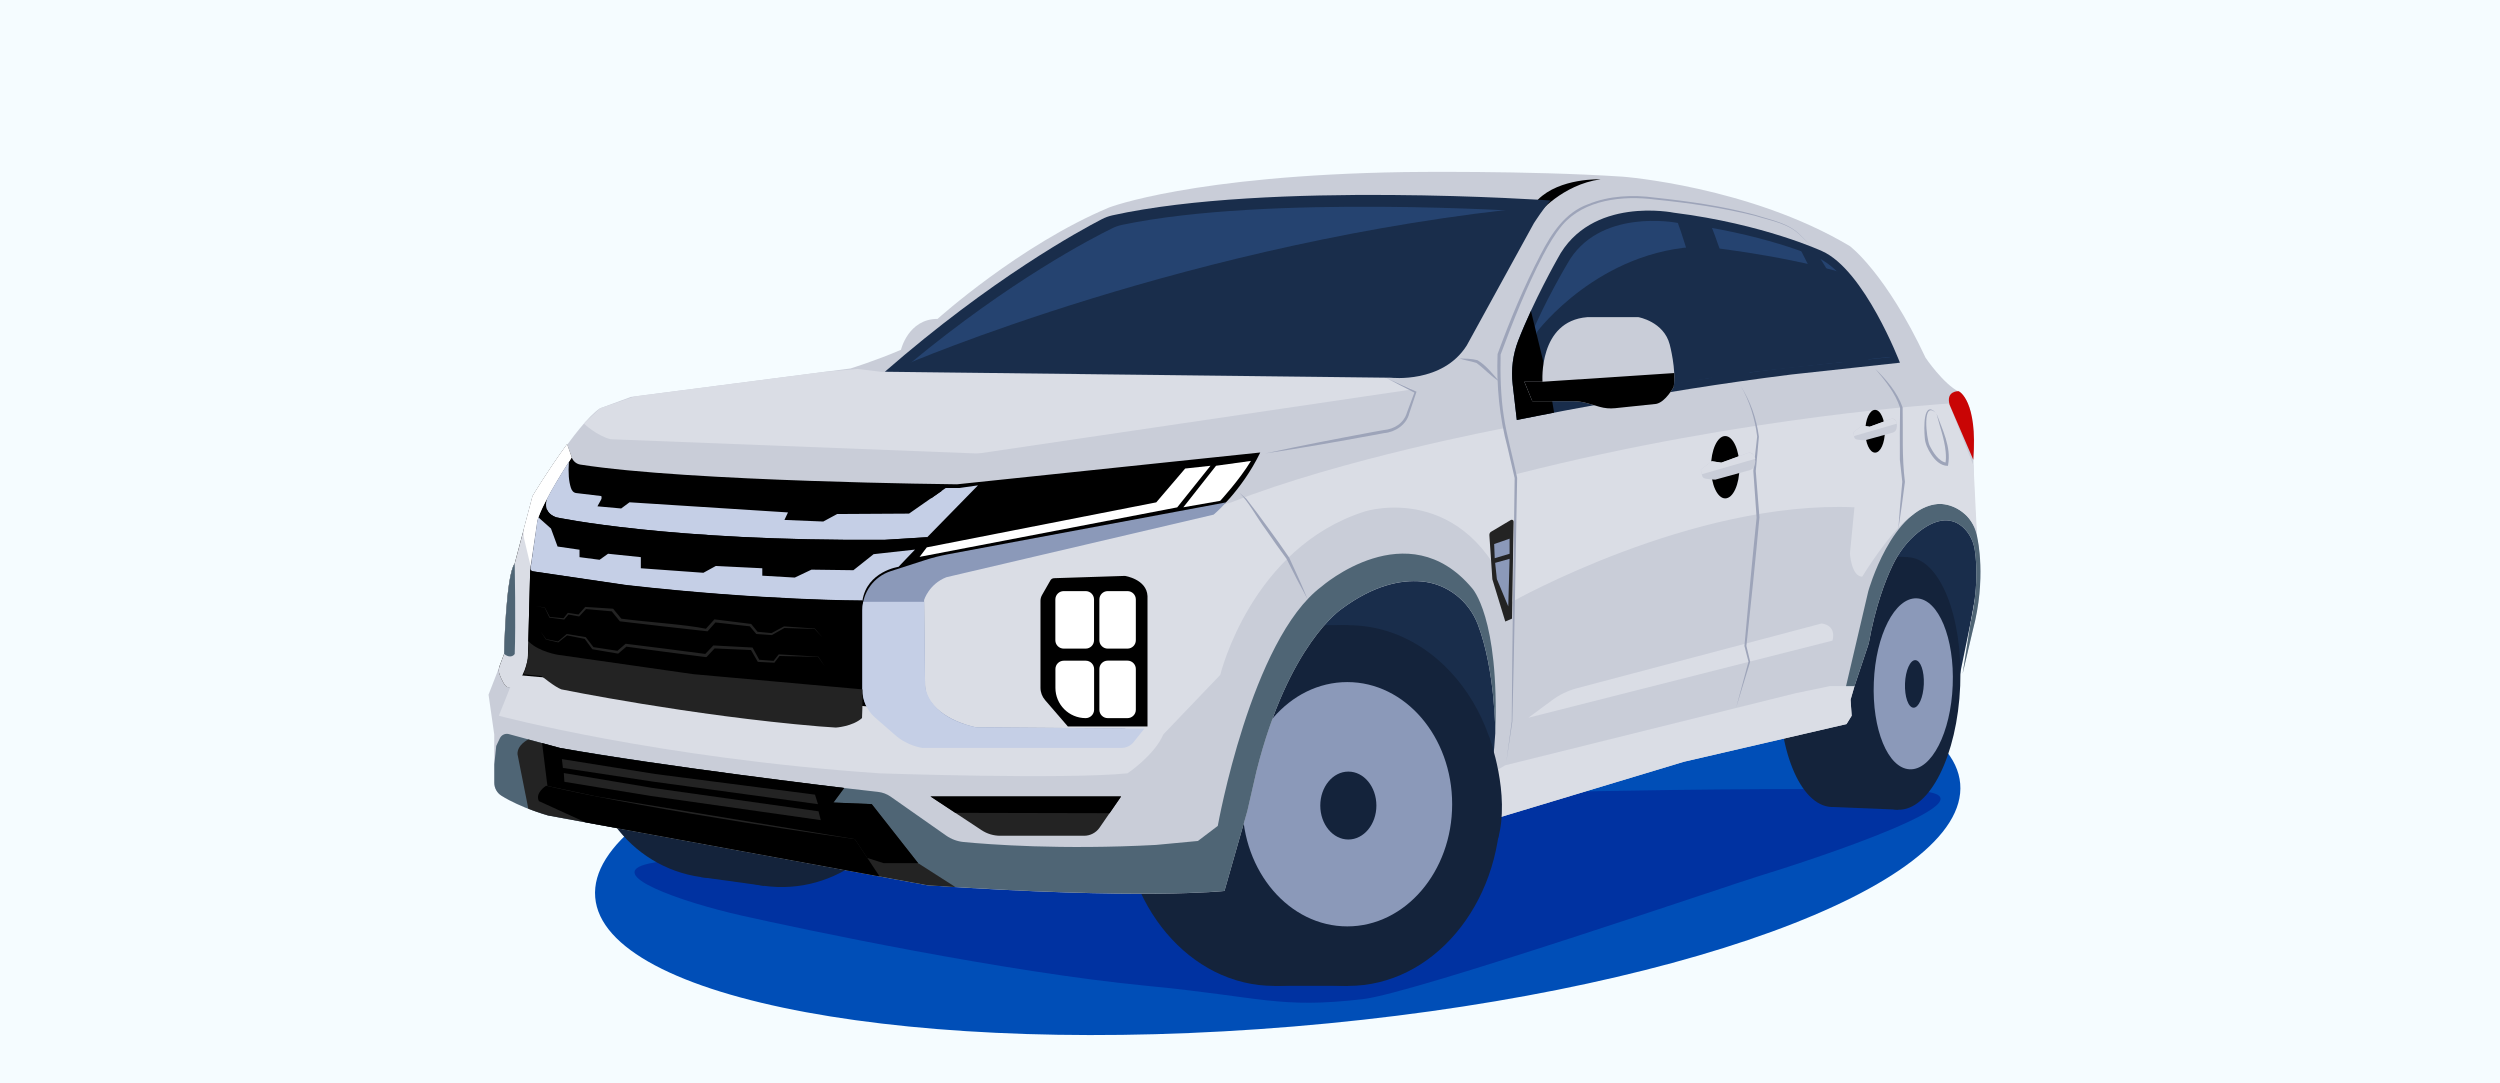 <?xml version="1.0" encoding="UTF-8"?> <svg xmlns="http://www.w3.org/2000/svg" width="360" height="156" viewBox="0 0 360 156" fill="none"><rect x="0" y="0" width="360" height="156" fill="#808080" stroke="none"/><g clip-path="url(#clip0_1_3084)"><path d="M360 0H0V156H360V0Z" fill="#F5FCFF"></path><path d="M186.22 147.82C240.5 143.3 283.51 127.65 282.27 112.86C281.04 98.07 236.04 89.74 181.76 94.26C127.48 98.78 84.47 114.43 85.71 129.22C86.94 144.01 131.94 152.34 186.22 147.82Z" fill="#004EB7"></path><path d="M191.35 108.81C191.35 108.81 101.18 122.69 93.5 124.34C86.58 125.83 97.98 129.86 106.78 131.84C115.58 133.82 144.75 140 165.24 141.97C181.76 143.56 184.13 145.29 196.3 143.87C203.52 143.03 249.33 127.36 253.15 126.2C260.23 124.05 289.78 114.41 275.68 113.87C253.18 113.01 197.12 114.7 197.12 114.7L191.35 108.81Z" fill="#0032A1"></path><path d="M172.23 96.19L198.2 97.18L210.14 103.35V126.2L223.79 104.2L263.75 96.71L277.04 106.47L281.7 99.71L283.77 89.62L284.69 84.6V80.23L283.43 71.41L246.67 73.05L198.2 74.82L176.57 88.39L172.23 96.19Z" fill="#192D4B"></path><path d="M122.27 109.66C120.8 120.28 111.25 127.73 100.94 126.3C90.63 124.87 83.47 115.1 84.95 104.49C86.43 93.88 95.97 86.42 106.28 87.85C116.58 89.28 123.75 99.04 122.27 109.66Z" fill="#14233B"></path><path d="M106.284 87.851L100.95 126.302L110.043 127.564L115.376 89.113L106.284 87.851Z" fill="#14233B"></path><path d="M131.36 110.92C129.89 121.54 120.34 128.99 110.03 127.56C99.72 126.13 92.56 116.36 94.04 105.75C95.52 95.14 105.06 87.68 115.37 89.11C125.68 90.54 132.84 100.31 131.36 110.92Z" fill="#14233B"></path><path d="M272.73 98.36C272.32 108.4 268.3 116.39 263.75 116.21C259.19 116.03 255.83 107.74 256.24 97.7C256.65 87.66 260.67 79.67 265.22 79.85C269.77 80.03 273.14 88.32 272.73 98.36Z" fill="#14233B"></path><path d="M265.225 79.842L263.755 116.203L273.298 116.589L274.768 80.228L265.225 79.842Z" fill="#14233B"></path><path d="M282.27 98.75C281.86 108.79 277.84 116.78 273.29 116.6C268.73 116.42 265.37 108.13 265.78 98.09C266.19 88.05 270.21 80.06 274.76 80.24C279.31 80.42 282.68 88.71 282.27 98.75Z" fill="#14233B"></path><path d="M281.19 98.7C280.92 105.5 278.15 110.91 275.01 110.78C271.87 110.65 269.55 105.04 269.83 98.24C270.1 91.44 272.87 86.03 276.01 86.16C279.15 86.29 281.47 91.9 281.19 98.7Z" fill="#8B99B9"></path><path d="M277.03 98.54C276.95 100.43 276.28 101.94 275.54 101.91C274.79 101.88 274.25 100.32 274.32 98.43C274.39 96.54 275.07 95.03 275.81 95.06C276.56 95.09 277.11 96.64 277.03 98.54Z" fill="#14233B"></path><path d="M205.4 116C205.4 130.34 195.58 141.97 183.47 141.97C171.36 141.97 161.54 130.34 161.54 116C161.54 101.66 171.36 90.03 183.47 90.03C195.59 90.02 205.4 101.65 205.4 116Z" fill="#14233B"></path><path d="M194.16 90.02H183.48V141.96H194.16V90.02Z" fill="#14233B"></path><path d="M216.09 116C216.09 130.34 206.27 141.97 194.16 141.97C182.05 141.97 172.23 130.34 172.23 116C172.23 101.66 182.05 90.03 194.16 90.03C199.41 90.03 204.24 92.22 208.01 95.87C212.94 100.63 216.09 107.88 216.09 116Z" fill="#14233B"></path><path d="M209.11 115.81C209.11 125.52 202.35 133.4 194.01 133.4C185.67 133.4 178.91 125.53 178.91 115.81C178.91 106.09 185.67 98.22 194.01 98.22C202.35 98.22 209.11 106.09 209.11 115.81Z" fill="#8B99B9"></path><path d="M198.2 116C198.2 118.7 196.39 120.89 194.16 120.89C191.93 120.89 190.12 118.7 190.12 116C190.12 113.3 191.93 111.11 194.16 111.11C196.39 111.1 198.2 113.29 198.2 116Z" fill="#14233B"></path><path d="M71.17 112.72V105.77L70.35 100.03L72.58 94.29C72.58 94.29 72.81 82.93 74.1 81.29L76.68 71.57C76.68 71.57 83.12 60.91 86.4 58.8L90.85 57.16L122.48 53.06C122.48 53.06 126.23 51.89 129.74 50.37C129.74 50.37 130.79 45.92 135.01 45.92C135.01 45.92 146.84 35.26 159.73 29.87C159.73 29.87 171.7 25.27 202.19 24.78C202.19 24.78 219.9 24.53 233.67 25.44C233.67 25.44 251.95 26.83 266.38 35.44C266.38 35.44 271.55 39.29 277.28 51.51C277.28 51.51 279.82 55.28 282.12 56.43C282.12 56.43 284.83 57.74 284.17 66.27C284.17 66.27 284.25 73.73 284.74 77.58C284.74 77.58 286.05 83.32 284.08 90.7L282.62 97L283.77 89.62C283.77 89.62 285.13 84.33 284.37 79.22C284.2 78.08 283.71 76.99 282.91 76.16C281.7 74.91 279.55 73.99 276.23 76.65C274.65 77.92 273.42 79.57 272.54 81.4C271.47 83.62 270.06 87.31 269.1 92.65L267.05 98.8L266.48 100.77L266.64 103.07L265.9 104.27L242.47 109.7L211.37 119.08C211.37 119.08 214.66 117.27 215.32 105.59C215.32 105.59 215.35 96.63 212.81 89.93C211.5 86.49 208.35 84.04 204.68 83.73C201.72 83.48 197.81 84.26 193.17 87.7C193.17 87.7 185.53 92.76 180.93 111.02L179.61 116.78L176.32 128.3C176.32 128.3 164.8 129.62 133.54 127.48L78.92 117.44C78.92 117.44 75.02 116.36 72.2 114.59C71.56 114.18 71.17 113.48 71.17 112.72Z" fill="#C9CDD8"></path><path d="M263.49 98.8L258.58 99.82L216.76 110.2L214.66 111.42C213.48 117.91 211.37 119.07 211.37 119.07L242.47 109.69L265.9 104.26L266.64 103.06L266.48 100.76L267.05 98.79H263.49V98.8Z" fill="#DADDE5"></path><path d="M284.76 77.57C284.76 77.57 286.07 83.31 284.1 90.69L282.62 97L283.77 89.62C283.77 89.62 285.13 84.33 284.37 79.22C284.2 78.08 283.71 76.99 282.91 76.16C281.7 74.91 279.55 73.99 276.23 76.65C274.65 77.92 273.42 79.57 272.54 81.4C271.47 83.62 270.06 87.31 269.1 92.65L267.05 98.8H265.83L269.03 85.15C269.03 85.15 272.4 73.05 279.24 72.54C279.24 72.54 283.92 72.54 284.76 77.57Z" fill="#4F6575"></path><path d="M215.32 105.58C215.32 105.58 215.35 96.62 212.81 89.92C211.5 86.48 208.35 84.03 204.69 83.72C201.73 83.47 197.82 84.24 193.18 87.69C193.18 87.69 185.54 92.75 180.94 111.01L179.62 116.77L176.33 128.29C176.33 128.29 164.81 129.61 133.55 127.47L78.93 117.43C78.93 117.43 75.03 116.35 72.21 114.58C71.57 114.18 71.18 113.48 71.18 112.72V110.07L71.46 107.41L71.98 106.31C72.21 105.83 72.75 105.57 73.27 105.71L80.65 107.71C80.65 107.71 100.01 111.09 126.42 114.03C127.08 114.1 127.72 114.34 128.26 114.72L136.24 120.32C136.98 120.84 137.85 121.16 138.75 121.25C142.38 121.6 152.77 122.4 166.45 121.67L172.5 121.1L175.36 118.93C175.36 118.93 180.16 92.05 190.3 84.47C190.3 84.47 202.68 73.63 211.98 84.7C211.97 84.7 215.93 88.81 215.32 105.58Z" fill="#4F6575"></path><path d="M76.08 116.46C77.68 117.08 78.93 117.43 78.93 117.43L133.55 127.47C134.93 127.56 136.27 127.65 137.57 127.73L132.21 124.3L125.53 115.8L120.01 115.57L121.56 113.48C121.56 113.48 94.55 110.24 80.63 107.71L76.07 106.48C76.07 106.48 74.46 107.24 74.52 108.61L76.08 116.46Z" fill="#232323"></path><path d="M127.23 124.29H132.21L125.53 115.79L120.01 115.56L121.56 113.47C121.56 113.47 94.55 110.23 80.63 107.7L78.06 107L78.83 113.18L85.93 114.69L123.09 120.83L124.88 123.54L127.23 124.29Z" fill="black"></path><path d="M84.31 118.42L126.66 126.2L123.1 120.84C123.1 120.84 94.42 116.81 78.64 113.15C78.64 113.15 77 114.17 77.6 115.36L84.31 118.42Z" fill="black"></path><path d="M81.65 63.98C78.72 68 76.69 71.44 76.69 71.44L74.11 81.16C72.82 82.8 72.59 94.16 72.59 94.16L71.94 95.9C71.79 96.29 71.79 96.72 71.94 97.12C72.22 97.85 72.71 98.96 73.17 98.95C75.52 98.92 77.63 97.52 77.63 97.52C77.79 99.08 79.13 99.79 79.13 99.79C88.34 102.39 120.99 105.46 120.99 105.46C123.78 105.27 125.92 103.23 125.92 103.23L128.9 105.83C130.67 107.41 132.81 107.69 132.81 107.69H161.49C162.18 107.69 162.83 107.38 163.25 106.84L164.8 104.9L140.55 104.71C140.55 104.71 134.9 103.72 133.22 99.67L133.07 86.38C133.07 86.38 133.76 84.09 136.28 83.1L174.76 74.09C174.76 74.09 178.73 70.81 181.48 65.16L137.81 69.74C137.81 69.74 99.27 69.36 83.57 66.9C83 66.81 82.52 66.41 82.33 65.86L81.65 63.98Z" fill="black"></path><path d="M73.72 98.93C73.56 99.01 73.36 98.96 73.17 98.96C72.72 98.97 72.22 97.86 71.94 97.13C71.79 96.74 71.79 96.31 71.94 95.91L72.59 94.17C72.59 94.17 72.82 82.81 74.11 81.17L76.69 71.45C76.69 71.45 78.72 68.01 81.65 63.99L82.32 65.89C82.32 65.89 78.23 72.04 77.38 74.95L76.35 82.02L76.01 94.8C76.01 94.8 75.53 97.98 73.72 98.93Z" fill="#DADDE5"></path><path d="M76.4 81.48L77.38 74.94C78.24 72.03 82.32 65.88 82.32 65.88L81.65 63.98C78.72 68 76.69 71.44 76.69 71.44L75.5 75.93C75.36 76.44 75.35 76.97 75.45 77.49L76.4 81.48Z" fill="white"></path><path d="M76.75 82.28C76.53 82.25 76.37 82.04 76.4 81.82L77.38 74.95C77.42 74.81 77.47 74.66 77.53 74.5L79.34 76.11L80.29 78.7L83.45 79.16V80.23L86.34 80.61L87.56 79.74L92.28 80.23V81.83L101.29 82.48L103.08 81.5L109.77 81.83V82.9L114.45 83.17L116.85 82.03L122.89 82.11L125.8 79.8L131.76 79.14L129.39 81.62C129.39 81.62 124.84 82.28 124.19 86.5C124.19 86.5 109.91 86.5 90.17 84.27L76.75 82.28Z" fill="#C5CFE6"></path><path d="M81.92 66.5C81.92 66.5 80.35 68.85 78.85 71.64C78.85 71.64 77.85 73.69 80.09 74.49C80.09 74.49 96.26 77.96 127.41 77.73L133.53 77.35L140.83 69.89L138.17 70.27H136.19L130.9 73.96L120.55 74.02L118.55 75.1L112.96 74.87L113.47 73.79L90.65 72.33L89.45 73.22L86.03 72.91L86.83 71.46L82.97 71C82.57 70.95 82.33 70.63 82.21 70.25C81.91 69.31 81.81 68.15 81.92 66.5Z" fill="#C5CFE6"></path><path d="M72.6 94.17C72.6 94.17 72.83 82.81 74.12 81.17C74.12 81.17 74.28 90.01 74.12 94.17C74.12 94.17 73.63 94.98 72.6 94.17Z" fill="#4F6575"></path><path d="M218.42 60.48C218.42 60.48 238.06 56.4 257.95 53.93L273.59 52.23C273.59 52.23 268.49 38.88 262.37 36.16C262.37 36.16 253.95 32.25 241.03 30.63C241.03 30.63 229.04 28.16 224.28 37.26C224.28 37.26 220.8 43.39 218.61 49.07C217.84 51.07 217.58 53.22 217.82 55.35L218.42 60.48Z" fill="#192D4B"></path><path d="M220.14 58.82C220.14 58.82 238.65 55.16 257.41 52.95L272.16 51.43C272.16 51.43 267.35 39.46 261.58 37.03C261.58 37.03 253.65 33.52 241.46 32.08C241.46 32.08 230.16 29.87 225.67 38.02C225.67 38.02 222.39 43.51 220.32 48.61C219.59 50.4 219.34 52.33 219.58 54.24L220.14 58.82Z" fill="#254370"></path><path d="M132.42 80.19L133.46 78.82L166.5 72.34L170.66 67.47L174.31 67.07L169.52 73.06L132.42 80.19Z" fill="white"></path><path d="M175.11 67.07L170.4 73.05L175.71 72.12C175.71 72.12 178.44 69.17 180.14 66.37L175.11 67.07Z" fill="white"></path><path d="M134.13 71.73L122.11 71.52L118.26 74.42L114.14 74.24L113.68 70.93C107.06 70.85 91.47 69.65 91.47 69.65L89.3 72.54L86.7 72.34L86.33 68.95L82.91 68.41C82.4 67.93 82.32 66.76 82.32 66.76C82.51 67.31 82.99 67.71 83.56 67.8C99.26 70.26 135.66 70.66 135.66 70.66L134.55 71.43L134.13 71.73Z" fill="black"></path><path d="M133.54 77.36L127.42 77.74C96.27 77.97 80.1 74.5 80.1 74.5C79.36 74.23 78.97 73.83 78.78 73.41L78.68 73.78C78.62 73.98 78.62 74.2 78.67 74.4C78.77 74.78 79.07 75.38 79.88 75.78L83.47 76.72L83.7 79.65L86.1 79.96L87.7 77.31C87.7 77.31 97.47 78.71 109.73 79.11L110.15 82.19L113.94 82.42L117.14 79.37L125.13 79.38L132.41 78.73L133.54 77.36Z" fill="black"></path><path d="M124.18 86.47C124.18 86.47 109.9 86.47 90.16 84.24L76.75 82.27C76.64 82.25 76.54 82.22 76.35 82.12L76.08 92.34C76.08 92.34 77.82 93.86 80.1 94.24C80.1 94.24 101.11 97.9 121.65 98.97H124.18V86.47Z" fill="black"></path><path d="M141.32 65.24L203.38 56.07L199.66 54.44L127.03 53.56L123.47 53.13L118.56 53.56L91.4 57.08L86.4 58.79L84.08 61C84.08 61 86 62.79 87.94 63.25L140.37 65.29C140.68 65.3 141 65.28 141.32 65.24Z" fill="#DADDE5"></path><path d="M133.99 114.69H161.43L158.34 119.18C157.84 119.91 157 120.35 156.11 120.35H144.04C143.08 120.35 142.14 120.07 141.34 119.54L133.99 114.69Z" fill="#232323"></path><path d="M137.57 117.05L133.99 114.69H161.44L159.78 117.1L137.57 117.05Z" fill="black"></path><path d="M80.91 109.31L94.36 111.46L117.36 114.43L117.79 115.8L94.08 112.56L81.06 110.58L80.91 109.31Z" fill="#232323"></path><path d="M81.19 111.32L93.89 113.45L117.87 116.83L118.19 118.1L93.72 114.62L81.27 112.58L81.19 111.32Z" fill="#232323"></path><path d="M220.09 103.35L263.87 92.25C263.87 92.25 264.6 90.12 262.32 89.78L227.06 99.11C225.79 99.45 224.59 100.02 223.54 100.8L220.09 103.35Z" fill="#DADDE5"></path><path d="M167.54 105.73L175.72 97.18C175.72 97.18 180.16 78.8 196.6 73.63C196.6 73.63 211.18 69.05 217.73 86.66C217.73 86.66 243.73 72.02 267.04 73.05L266.39 79.72C266.39 79.72 266.6 83.01 268.16 83.04C268.16 83.04 272.23 76.31 275.5 74.08C275.5 74.08 279.34 70.53 283.24 74.32C283.24 74.32 284.48 75.62 284.68 76.97L284.19 67.07L280.66 58.11C280.66 58.11 251.56 59.82 218.36 68.27L216.65 61.65C216.65 61.65 193.26 66.04 177.28 72.35L147.71 79.34L131.75 83.68L131.07 100.68L135.66 105.74H167.54V105.73Z" fill="#DADDE5"></path><path d="M176.57 72.34C175.51 73.49 174.76 74.11 174.76 74.11L136.28 83.12C133.76 84.11 133.07 86.4 133.07 86.4L133.21 98.59C133.22 99.48 133.48 100.36 134.02 101.07C136.23 103.97 140.55 104.73 140.55 104.73L164.8 104.92L163.25 106.86C162.82 107.4 162.17 107.71 161.49 107.71H132.8C132.8 107.71 130.66 107.43 128.89 105.85L125.91 103.25C124.8 102.22 124.18 100.78 124.18 99.26V87.87C124.18 85.3 125.84 83.02 128.29 82.24L133.22 80.65C134.29 80.3 135.39 80.03 136.5 79.82L176.57 72.34Z" fill="#8B99B9"></path><path d="M74.19 97.18L71.83 103.07C71.83 103.07 94.67 109.16 126.65 111.36C126.65 111.36 153.24 112.27 162.36 111.36C162.36 111.36 166.24 108.77 167.53 105.73C167.53 105.73 169.36 90.77 166.92 82.12C166.92 82.12 161.41 80.63 142.96 82.92L154.26 83.59L162.55 106.26L134.65 106.55L128.37 102.04L74.19 97.18Z" fill="#DADDE5"></path><path d="M164.8 104.91L163.25 106.85C162.82 107.39 162.17 107.7 161.49 107.7H132.8C132.8 107.7 130.66 107.42 128.89 105.84L125.91 103.24C124.8 102.21 124.18 100.77 124.18 99.25V87.87C124.18 87.46 124.22 87.05 124.3 86.66H133.07L133.21 98.59C133.21 98.59 133.19 103.11 140.55 104.73L164.8 104.91Z" fill="#C5CFE6"></path><path d="M151.78 83.26L161.99 82.93C161.99 82.93 165.13 83.4 165.24 85.84V104.61H153.77L150.49 100.81C150.07 100.32 149.83 99.69 149.83 99.04V86.51C149.83 86.22 149.91 85.94 150.05 85.69L151.26 83.57C151.37 83.38 151.56 83.27 151.78 83.26Z" fill="black"></path><path d="M156.34 93.4H153.17C152.51 93.4 151.97 92.86 151.97 92.2V86.32C151.97 85.66 152.51 85.12 153.17 85.12H156.34C157 85.12 157.54 85.66 157.54 86.32V92.2C157.54 92.86 157 93.4 156.34 93.4Z" fill="white"></path><path d="M162.36 93.4H159.51C158.85 93.4 158.31 92.86 158.31 92.2V86.32C158.31 85.66 158.85 85.12 159.51 85.12H162.36C163.02 85.12 163.56 85.66 163.56 86.32V92.2C163.56 92.86 163.02 93.4 162.36 93.4Z" fill="white"></path><path d="M156.34 103.41C153.93 103.41 151.98 101.46 151.98 99.05V96.34C151.98 95.68 152.52 95.14 153.18 95.14H156.35C157.01 95.14 157.55 95.68 157.55 96.34V102.22C157.54 102.87 157 103.41 156.34 103.41Z" fill="white"></path><path d="M162.36 103.41H159.51C158.85 103.41 158.31 102.87 158.31 102.21V96.33C158.31 95.67 158.85 95.13 159.51 95.13H162.36C163.02 95.13 163.56 95.67 163.56 96.33V102.21C163.56 102.87 163.02 103.41 162.36 103.41Z" fill="white"></path><path d="M214.47 77.08L214.9 83.41L216.76 89.5L217.73 89.08L217.96 75.11C217.96 74.9 217.74 74.77 217.56 74.88L214.75 76.55C214.56 76.64 214.45 76.85 214.47 77.08Z" fill="#232323"></path><path d="M215.16 78.34L215.24 80.38L217.38 79.74V77.57L215.16 78.34Z" fill="#8B99B9"></path><path d="M215.3 81.05L217.38 80.47L217.19 87.32L215.55 83.39L215.3 81.05Z" fill="#8B99B9"></path><path d="M78 97.36C78 97.36 79.87 98.91 80.84 99.27C80.84 99.27 99.4 103.05 117.96 104.6L120.37 104.77C120.37 104.77 122.78 104.62 124.13 103.4L124.19 101.71V99.27L99.84 97.08L80.34 94.29C80.34 94.29 77.63 93.86 76.2 92.44L76 94.8C76 94.8 75.75 96.63 75.31 97.07L78 97.36Z" fill="#232323"></path><path d="M284.15 66.2C284.81 57.67 282.1 56.36 282.1 56.36C282.08 56.35 282.06 56.34 282.04 56.33C282.04 56.33 280.18 56.25 280.74 58.28L284.15 66.2Z" fill="#C90505"></path><path d="M241.27 31.15C241.24 31.07 246.21 32.01 246.21 32.01C246.21 32.01 250.74 42.94 252.03 54.12L246.48 54.96C246.47 54.95 245.69 42.95 241.27 31.15Z" fill="#192D4B"></path><path d="M259.01 35.43L261.61 36.49C261.61 36.49 265.07 41.07 269.26 52.22L265.84 52.56L263.81 44.91L259.01 35.43Z" fill="#192D4B"></path><path d="M182.23 65.29C187.32 64.17 192.55 63.17 197.68 62.21L199.23 61.93C200.79 61.8 202.16 60.93 202.61 59.38L203.71 56.43L203.77 56.59C202.39 55.89 201.02 55.16 199.65 54.44C201.09 55.1 202.55 55.73 203.98 56.41L203.94 56.52L202.94 59.51C202.55 61.15 200.91 62.24 199.3 62.37L197.75 62.66C192.63 63.6 187.39 64.53 182.23 65.29Z" fill="#9DA4B9"></path><path d="M210.14 51.61C211.04 51.65 211.87 51.63 212.76 51.87C214.02 52.63 214.92 53.81 215.88 54.92C214.68 54.18 213.72 53.06 212.6 52.26C211.83 52.01 210.93 51.89 210.14 51.61Z" fill="#9DA4B9"></path><path d="M221.45 30.84C221.45 30.84 224.93 26.59 230.48 25.82C230.48 25.82 224.61 25.58 221.45 28.76V30.84Z" fill="black"></path><path d="M127.42 53.53L200.29 54.39C200.29 54.39 207.73 55.26 211.21 49.75L220.87 32.16C220.87 32.16 222.42 29.74 223.29 28.87C223.29 28.87 182.68 26.04 160.18 31.01C159.64 31.13 159.13 31.32 158.65 31.57C155.48 33.21 142.85 40.08 127.42 53.53Z" fill="#192D4B"></path><path d="M131.07 52.32L198.95 53.09C198.95 53.09 205.88 53.86 209.12 48.98L218.12 33.39C218.12 33.39 219.56 31.25 220.37 30.48C220.37 30.48 182.54 27.97 161.58 32.38C161.08 32.49 160.6 32.65 160.15 32.88C157.22 34.31 145.45 40.4 131.07 52.32Z" fill="#254370"></path><path d="M178.44 70.93L179.45 71.8C180.52 73.18 181.58 74.58 182.6 76C183.64 77.41 184.65 78.84 185.64 80.29C186.57 82.26 187.46 84.26 188.29 86.28C187.24 84.37 186.23 82.44 185.27 80.48C184.34 79.23 183.22 77.63 182.26 76.24C180.96 74.51 179.85 72.3 178.44 70.93Z" fill="#9DA4B9"></path><path d="M216.9 109.8L217.69 103.88C217.76 92.28 217.96 80.3 218.11 68.84L217.09 64.45C215.91 60.08 215.48 55.5 215.65 50.98C217.44 46.08 219.45 41.25 221.86 36.62C223.4 33.63 225.38 30.59 228.68 29.41C231.7 28.17 235.13 28.02 238.34 28.46C243.19 28.98 248.03 29.67 252.74 30.94C255.01 31.68 257.64 32.11 259.32 33.92L261.05 35.63L259.29 33.94C257.59 32.16 254.96 31.78 252.7 31.07C247.98 29.9 243.14 29.22 238.31 28.73C233.72 28.14 228.13 28.71 224.96 32.44C223.86 33.75 223 35.26 222.19 36.79C219.81 41.39 217.89 46.21 216.09 51.06C216.03 53.68 216.09 57.1 216.55 59.96C216.92 62.57 217.96 66.19 218.47 68.81C218.24 80.51 218.08 92.21 217.78 103.9C217.78 103.89 216.9 109.8 216.9 109.8Z" fill="#9DA4B9"></path><path d="M250.64 55.55C252.06 57.75 252.95 60.3 253.28 62.89C253.28 62.89 252.83 67.95 252.83 67.81L253.36 74.51C252.79 80.69 252.15 86.86 251.48 93.02C251.44 92.8 252.02 95.28 252.02 95.25L252.03 95.28L252.02 95.31L249.99 101.94L251.79 95.24C251.84 95.62 251.19 92.93 251.2 93.04C251.19 93.03 251.19 93 251.2 92.99C251.74 86.88 252.33 80.49 252.95 74.54L252.48 67.83C252.47 67.8 253.03 62.89 253.03 62.85C252.74 60.46 251.97 57.74 250.64 55.55Z" fill="#9DA4B9"></path><path d="M270.01 53.08C271.64 54.69 273.22 56.47 273.98 58.68C274.06 62.47 273.85 65.64 274.31 69.39C274.01 71.69 273.71 74 273.35 76.29C273.5 74.04 273.72 71.47 273.93 69.39C273.93 69.38 273.58 66.22 273.58 66.21C273.56 63.79 273.58 60.95 273.61 58.73C272.93 56.6 271.45 54.78 270.01 53.08Z" fill="#9DA4B9"></path><path d="M77.08 87.23C77.09 87.23 78.45 87.5 78.47 87.5C78.48 87.51 79.18 88.86 79.19 88.87L79.15 88.84L81.21 89.03L81.12 89.06L81.73 88.3C81.78 88.24 81.77 88.25 81.84 88.26L83.38 88.5L83.26 88.54L84.23 87.45L84.28 87.4H84.35L88.21 87.65L88.29 87.66L88.34 87.72L89.52 89.15L89.39 89.08C93.23 89.6 98.53 89.89 101.65 90.54L102.8 89.27L102.87 89.19L102.98 89.2L108.1 89.84L108.17 89.85L108.21 89.9L109.13 91.03L109.02 90.97L111.14 91.17L111.06 91.19L112.86 90.22L112.89 90.2H112.92C112.92 90.2 117.33 90.51 117.34 90.51C117.35 90.52 118.39 91.75 118.4 91.76C118.41 91.77 117.24 90.51 117.32 90.57L112.91 90.43L112.97 90.42L111.19 91.43L111.15 91.45H111.11L108.99 91.3H108.92L108.87 91.25L107.93 90.14L108.05 90.2L102.92 89.62L103.1 89.55L101.96 90.83L101.89 90.91C97.68 90.46 93.47 89.96 89.26 89.47L89.21 89.41L88.04 87.97L88.17 88.04L84.32 87.7L84.44 87.65L83.45 88.72L83.4 88.77L83.33 88.76L81.8 88.48L81.91 88.44L81.28 89.18L81.24 89.22L81.19 89.21L79.14 88.94H79.11L79.1 88.91C79.12 88.92 78.39 87.46 78.46 87.54C78.44 87.55 77.08 87.23 77.08 87.23Z" fill="#232323"></path><path d="M118.76 95.93L117.8 94.58L117.82 94.59L112.18 94.46L112.29 94.41L111.56 95.37L111.52 95.43H111.44L109.21 95.31C109.1 95.31 109.12 95.31 109.08 95.23L108.09 93.51L108.24 93.61L102.81 93.37L102.97 93.3L101.8 94.55C101.72 94.64 101.74 94.63 101.61 94.62C97.78 94.15 93.95 93.62 90.12 93.11L90.27 93.06L89.09 94.06L89.02 94.12L88.93 94.11L85.36 93.5L85.3 93.49L85.26 93.44L84.17 91.96L84.25 92.01L81.62 91.49L81.7 91.47L80.41 92.49L80.39 92.51L80.36 92.5C80.35 92.5 78.62 92.09 78.61 92.09C78.6 92.08 77.86 90.95 77.85 90.94L78.65 92.05C78.57 92.01 80.4 92.39 80.38 92.38L80.33 92.39L81.58 91.32L81.61 91.29L81.65 91.3L84.3 91.74L84.35 91.75L84.38 91.79L85.5 93.24L85.4 93.18L89 93.73L88.85 93.77L90.02 92.76L90.09 92.7C93.95 93.19 97.82 93.65 101.67 94.18L101.48 94.25L102.66 93.01L102.73 92.94L102.83 92.95L108.26 93.24L108.37 93.25L108.42 93.34L109.37 95.08L109.24 95L111.47 95.17L111.35 95.22L112.1 94.28L112.14 94.23H112.2C112.21 94.23 117.84 94.56 117.85 94.56C117.85 94.55 118.76 95.92 118.76 95.93Z" fill="#232323"></path><path d="M248.43 71.77C249.562 71.77 250.48 69.76 250.48 67.28C250.48 64.8 249.562 62.79 248.43 62.79C247.298 62.79 246.38 64.8 246.38 67.28C246.38 69.76 247.298 71.77 248.43 71.77Z" fill="black"></path><path d="M270.01 65.18C270.789 65.18 271.42 63.801 271.42 62.1C271.42 60.399 270.789 59.02 270.01 59.02C269.231 59.02 268.6 60.399 268.6 62.1C268.6 63.801 269.231 65.18 270.01 65.18Z" fill="black"></path><path d="M244.91 67.64L246.49 66.42L247.87 66.63L251.84 65.18C251.84 65.18 252.71 65.01 252.76 66.46L252.68 66.95C252.62 67.3 252.37 67.59 252.04 67.68L247 69.07C247 69.07 246.16 69.05 245.53 68.91C245.34 68.87 245.19 68.74 245.12 68.56L244.91 67.64Z" fill="#C9CDD8"></path><path d="M245.06 68.29L244.91 67.63L246.49 66.41L247.87 66.62L251.84 65.17C251.84 65.17 252.58 65.22 252.76 66.07L245.06 68.29Z" fill="#DADDE5"></path><path d="M266.86 62.26L268.13 61.28L269.24 61.45L272.43 60.28C272.43 60.28 273.13 60.14 273.16 61.31L273.1 61.7C273.06 61.98 272.85 62.21 272.58 62.29L268.53 63.41C268.53 63.41 267.86 63.39 267.35 63.28C267.2 63.25 267.08 63.14 267.02 63L266.86 62.26Z" fill="#C9CDD8"></path><path d="M266.98 62.79L266.86 62.26L268.13 61.28L269.24 61.45L272.43 60.28C272.43 60.28 273.02 60.32 273.16 61L266.98 62.79Z" fill="#DADDE5"></path><path d="M278.85 59.54C276.69 57.4 277.44 63.24 277.84 64.1C278.35 65.13 279.16 66.48 280.34 66.64L280.12 66.79C280.25 66.26 280.23 65.6 280.17 65C280 63.2 279.29 61.29 278.85 59.54ZM278.85 59.54C279.71 61.89 280.99 64.35 280.53 66.93L280.49 67.09C279.39 67.07 278.62 66.23 278.11 65.46C277.61 64.71 277.19 63.84 277.16 62.94C277.06 61.85 276.88 57.37 278.85 59.54Z" fill="#9DA4B9"></path><path d="M130.07 52.63C130.07 52.63 171.88 34.58 221.45 29.75L214.47 42.44L208.54 51.6L203.83 53.72H193.8L130.07 52.63Z" fill="#192D4B"></path><path d="M221.38 47.72C221.38 47.72 230.26 35.92 245.01 35.49C245.01 35.49 255.58 36.53 265.11 39.21L269.13 44.42L272.57 51.35L249.87 53.84L221.79 58.54L220.76 49.91L221.38 47.72Z" fill="#192D4B"></path><path d="M223.79 59.42C220.13 60.12 218.42 60.48 218.42 60.48L217.83 55.36C217.58 53.23 217.85 51.08 218.62 49.08C219.18 47.64 219.82 46.17 220.46 44.78L223.29 56.4L223.79 59.42Z" fill="black"></path><path d="M219.5 54.97H222.12C222.12 54.97 221.49 46.24 228.57 45.67H235.93C235.93 45.67 239.58 46.3 240.44 49.61C240.44 49.61 241.41 53.26 241.01 55.71C241.01 55.71 239.87 57.88 238.5 58.16L232.57 58.78C231.82 58.86 231.06 58.79 230.33 58.58L228.58 58.07C227.9 57.87 227.19 57.77 226.48 57.77H220.65L219.5 54.97Z" fill="#C9CDD8"></path><path d="M222.13 54.97H219.51L220.65 57.77H226.48C227.19 57.77 227.9 57.87 228.58 58.07L230.33 58.58C231.06 58.79 231.82 58.86 232.57 58.78L238.5 58.16C239.87 57.87 241.01 55.71 241.01 55.71C241.11 55.1 241.12 54.41 241.09 53.72L222.13 54.97Z" fill="black"></path><path d="M211.85 106.48L214.46 106.18C214.46 106.18 217.54 114.35 215.69 120.89L211.36 121.56L210.13 116.6L212.24 110.79L211.85 106.48Z" fill="#14233B"></path></g><defs><clipPath id="clip0_1_3084"><rect width="360" height="156" fill="white"></rect></clipPath></defs></svg> 